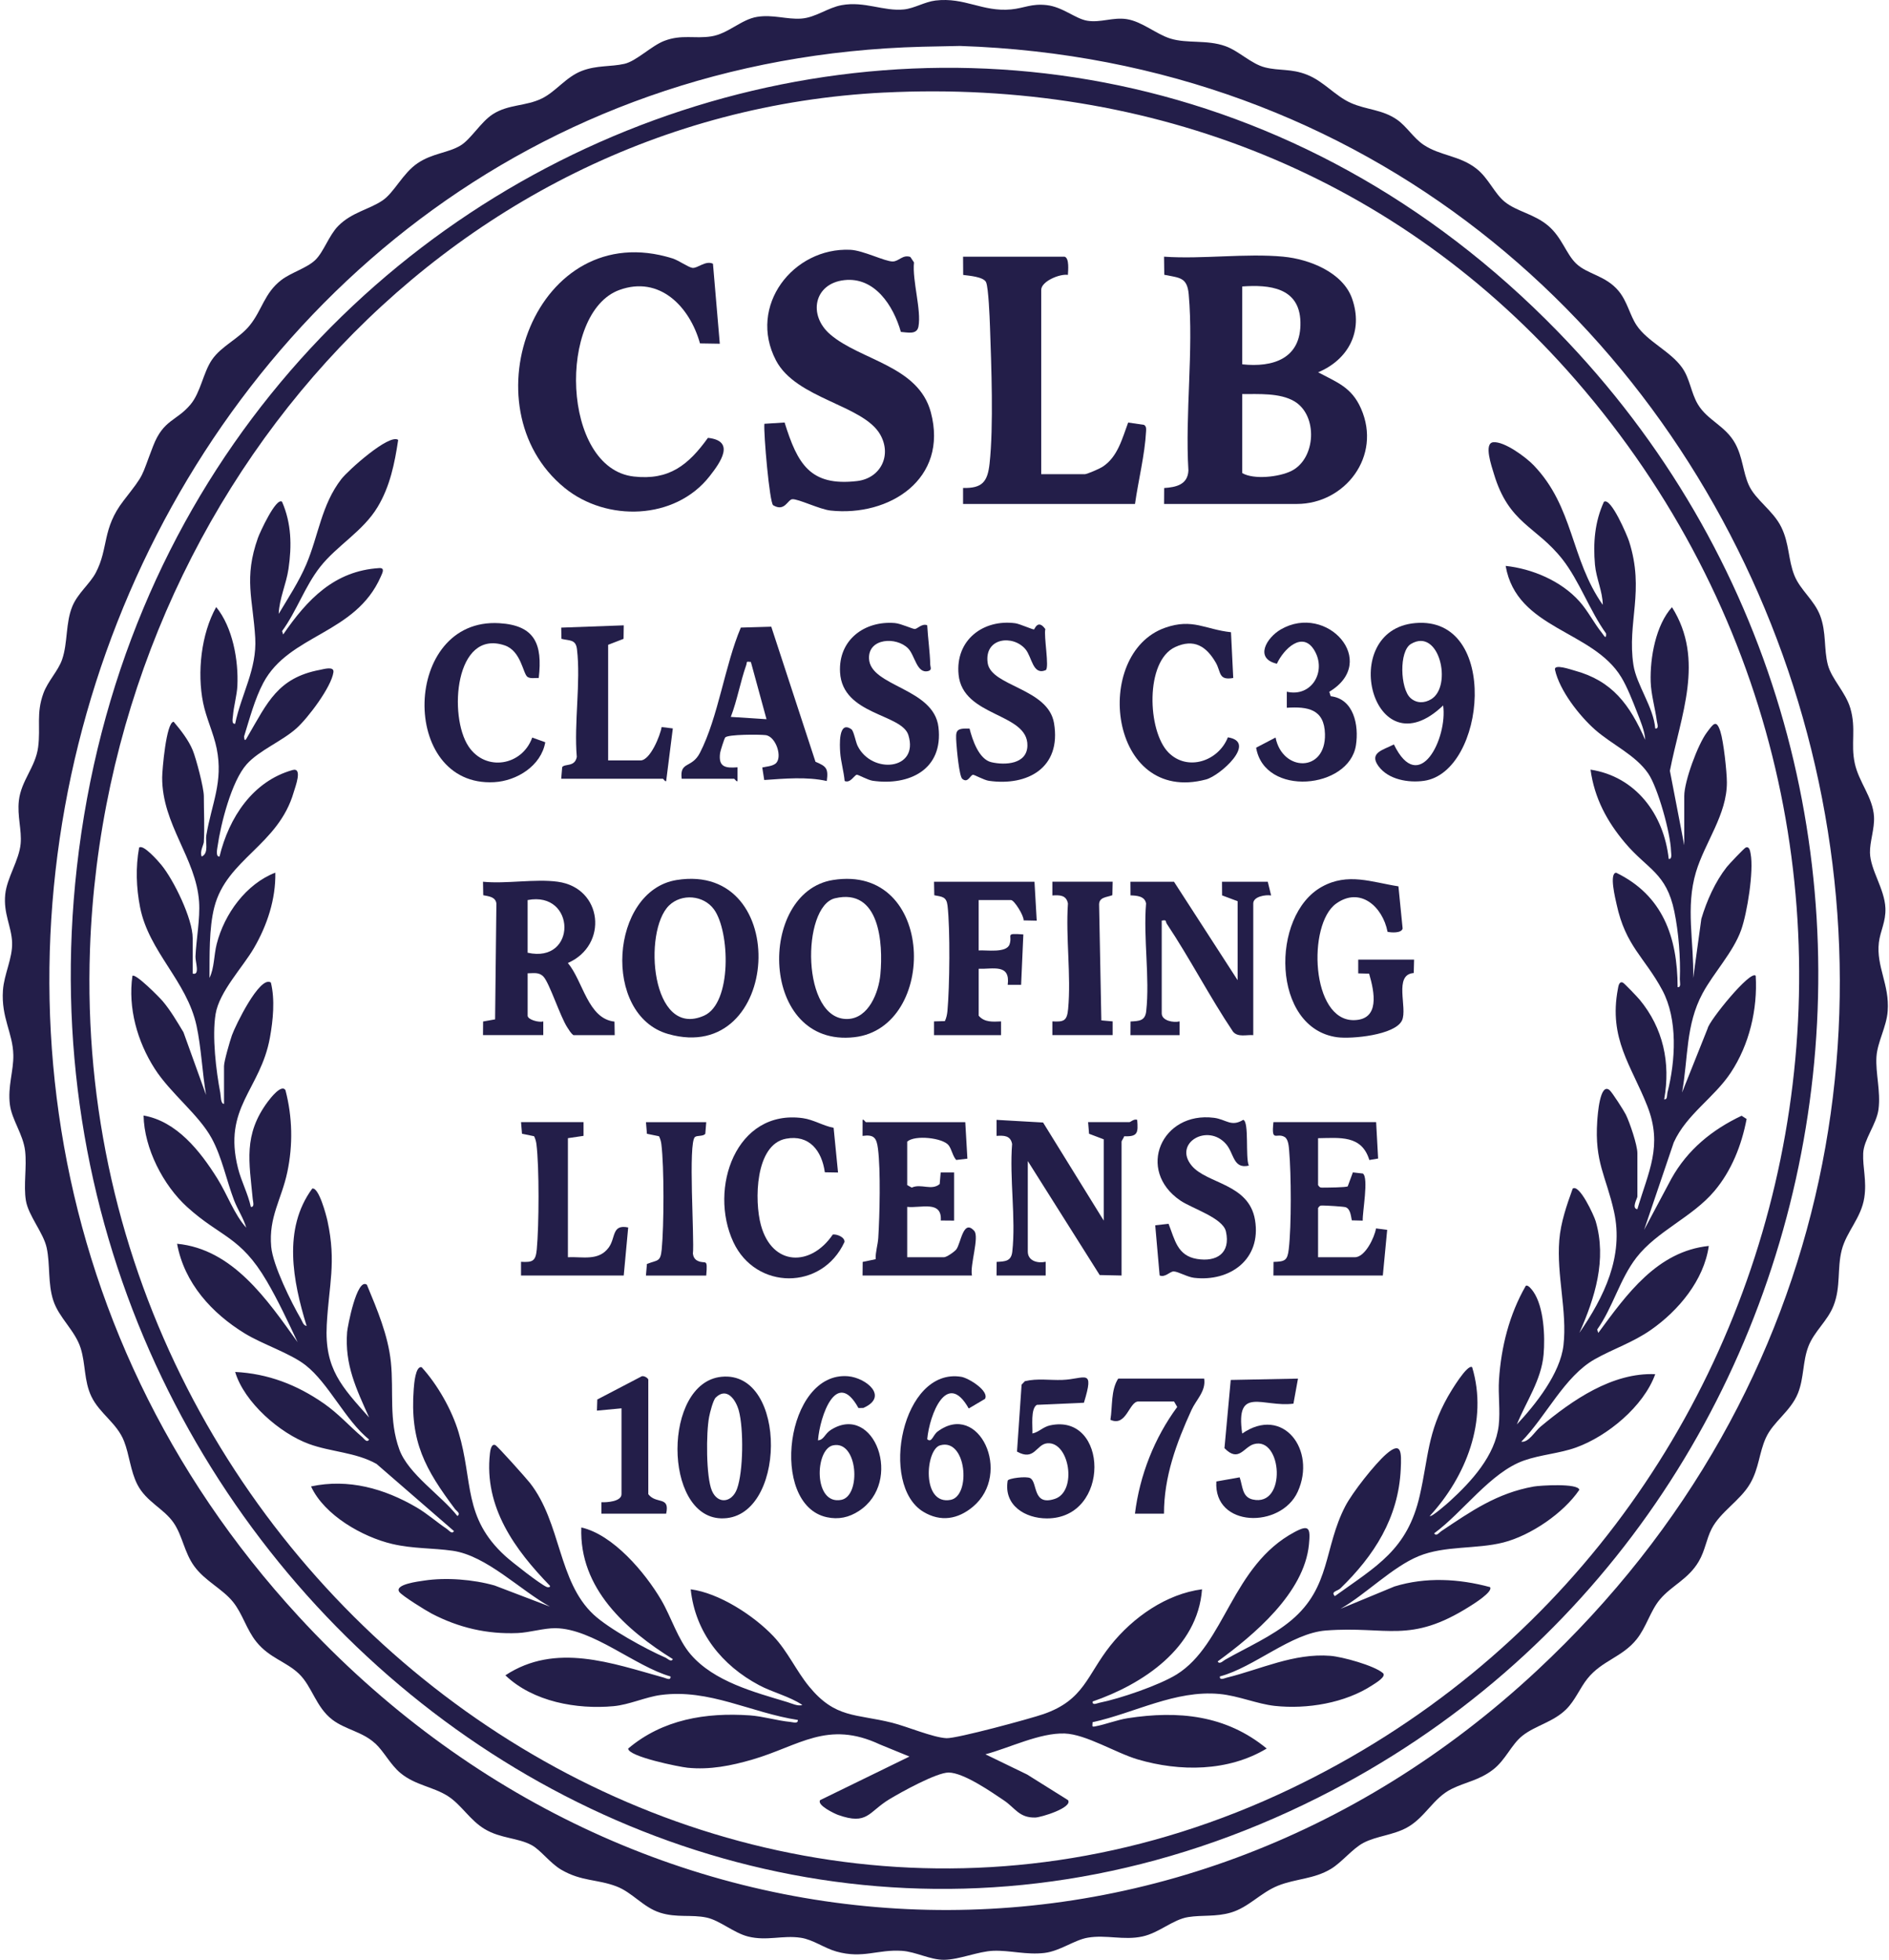 <?xml version="1.0" encoding="UTF-8"?>
<svg xmlns="http://www.w3.org/2000/svg" width="215" height="223" viewBox="0 0 215 223" fill="none">
  <path d="M42.694 198.355C41.246 197.016 39.322 196.794 37.828 195.659C35.95 194.229 35.523 191.871 34.028 190.436C32.575 189.042 30.681 188.654 29.184 186.805C28.046 185.398 27.614 183.606 26.513 182.249C25.283 180.735 23.329 179.883 22.097 178.18C20.978 176.635 20.773 174.739 19.771 173.27C18.648 171.626 16.651 170.878 15.639 168.909C14.844 167.362 14.734 165.541 14.114 163.96C13.309 161.91 11.339 160.829 10.409 158.901C9.547 157.114 9.756 155.205 9.181 153.387C8.549 151.381 6.716 149.943 6.071 147.979C5.425 146.015 5.728 143.905 5.316 141.98C4.95 140.258 3.232 138.322 2.947 136.593C2.663 134.863 3.064 132.753 2.859 130.953C2.643 129.065 1.352 127.421 1.128 125.694C0.858 123.615 1.555 121.852 1.517 120.028C1.466 117.522 0.124 115.793 0.335 112.683C0.462 110.82 1.443 109.033 1.377 107.22C1.311 105.407 0.371 103.951 0.597 101.75C0.792 99.853 2.18 97.879 2.35 95.99C2.49 94.441 1.951 92.844 2.147 91.099C2.409 88.791 4.04 87.293 4.34 85.011C4.64 82.729 4.094 81.177 4.948 78.861C5.453 77.488 6.625 76.324 7.067 75.042C7.733 73.12 7.446 70.866 8.246 68.957C8.864 67.485 10.236 66.42 10.899 65.164C12.381 62.359 11.583 60.16 14.071 56.954C16.559 53.747 15.982 54.484 17.426 50.754C18.602 47.709 20.094 47.928 21.692 46.011C22.834 44.645 23.126 42.398 24.117 40.941C25.205 39.35 27.189 38.547 28.424 37.021C29.843 35.268 30.079 33.348 32.026 31.855C33.129 31.009 34.946 30.496 35.896 29.571C36.847 28.646 37.436 26.786 38.488 25.716C40.028 24.153 41.98 23.856 43.533 22.811C44.875 21.907 45.83 19.719 47.528 18.571C49.225 17.422 51.005 17.409 52.42 16.552C53.594 15.841 54.733 13.871 56.075 13.004C57.874 11.842 59.841 12.108 61.683 11.199C63.294 10.404 64.423 8.748 66.242 8.057C67.948 7.409 69.493 7.617 71.061 7.265C72.428 6.961 74.136 5.208 75.62 4.645C77.607 3.889 79.061 4.439 80.97 4.137C82.878 3.835 84.365 2.207 86.174 1.918C87.984 1.628 89.549 2.23 91.191 2.116C92.833 2.001 94.202 0.873 95.803 0.584C98.421 0.112 100.576 1.313 102.891 1.074C104.063 0.951 105.257 0.206 106.475 0.06C109.796 -0.338 111.832 1.381 115.085 1.071C116.566 0.93 117.387 0.386 119.128 0.581C120.96 0.787 122.396 2.136 123.743 2.358C125.278 2.61 126.668 1.933 128.244 2.178C129.982 2.449 131.606 3.892 133.207 4.387C135.133 4.986 137.344 4.489 139.474 5.252C141.014 5.801 142.414 7.273 143.98 7.667C145.644 8.086 146.933 7.779 148.758 8.5C150.686 9.263 151.955 10.918 153.754 11.715C155.553 12.512 157.317 12.441 159.012 13.619C160.117 14.387 160.887 15.723 162.054 16.492C163.94 17.737 166.14 17.688 168.054 19.198C169.421 20.277 170.08 21.996 171.254 22.952C172.623 24.07 174.626 24.335 176.212 25.685C177.787 27.026 178.235 28.87 179.389 29.983C180.669 31.217 182.751 31.332 184.222 33.103C185.221 34.304 185.49 35.833 186.265 37C187.506 38.87 190.116 39.946 191.457 41.837C192.347 43.09 192.466 44.695 193.244 45.998C194.344 47.844 196.4 48.436 197.508 50.483C198.357 52.051 198.38 53.711 199.033 55.172C199.801 56.886 201.803 58.066 202.738 59.97C203.674 61.874 203.511 63.677 204.233 65.472C204.901 67.136 206.484 68.264 207.158 70.028C207.89 71.945 207.567 73.838 208.04 75.636C208.467 77.264 210.06 78.749 210.596 80.57C211.288 82.906 210.624 84.615 211.1 86.826C211.575 89.038 213.168 90.689 213.293 92.927C213.369 94.282 212.802 95.795 212.835 97.027C212.886 99.002 214.497 101.114 214.591 103.318C214.657 104.865 214.002 105.933 213.847 107.233C213.527 109.942 215.074 112.031 214.851 115.037C214.716 116.853 213.676 118.557 213.572 120.242C213.455 122.099 214.068 124.157 213.806 126.205C213.59 127.893 212.131 129.638 212.063 131.214C211.992 132.834 212.485 134.334 212.187 136.27C211.831 138.591 210.157 140.117 209.618 142.232C209.079 144.348 209.537 146.408 208.683 148.567C207.991 150.318 206.482 151.477 205.824 153.191C205.165 154.905 205.333 156.76 204.645 158.495C203.816 160.579 201.829 161.73 200.982 163.598C200.215 165.288 200.207 167.054 199.193 168.797C198.062 170.74 195.806 172.004 194.812 173.944C194.202 175.135 194.078 176.406 193.346 177.651C192.149 179.693 190.273 180.376 188.926 181.978C187.826 183.288 187.391 185.13 186.255 186.534C184.611 188.563 182.326 188.93 180.682 190.98C179.808 192.069 179.289 193.458 178.253 194.481C176.773 195.937 174.758 196.318 173.292 197.472C172.003 198.488 171.383 200.22 169.942 201.332C168.357 202.556 166.837 202.739 165.226 203.531C163.119 204.567 162.222 206.787 160.123 207.938C158.547 208.8 156.674 208.891 155.197 209.663C153.945 210.314 152.722 211.89 151.487 212.632C149.53 213.809 147.482 213.734 145.469 214.539C143.456 215.344 142.122 217.014 140.076 217.607C138.366 218.105 136.846 217.86 135.235 218.115C133.482 218.394 131.941 219.908 130.02 220.324C127.901 220.785 125.891 220.098 123.796 220.46C122.269 220.723 120.66 221.978 118.881 222.195C116.841 222.442 114.94 221.879 113.057 221.95C111.318 222.015 109.181 222.963 107.445 222.976C105.867 222.987 104.228 222.057 102.655 221.955C99.872 221.773 98.215 222.88 95.204 222.036C93.793 221.64 92.548 220.679 91.143 220.468C89.082 220.158 87.297 220.856 85.173 220.335C83.526 219.931 81.935 218.493 80.423 218.17C78.677 217.798 77.031 218.22 75.122 217.613C73.203 217.003 71.981 215.313 70.161 214.622C67.958 213.786 66.174 214.067 63.879 212.726C62.593 211.973 61.536 210.48 60.509 209.928C58.926 209.079 56.989 209.188 55.172 208.105C53.47 207.089 52.511 205.325 50.964 204.343C49.286 203.278 47.304 203.129 45.612 201.754C44.448 200.806 43.716 199.29 42.704 198.352L42.694 198.355ZM104.993 5.317C15.977 7.601 -26.7 118.064 34.013 183.939C72.433 225.628 133.238 228.928 174.939 190.061C244.404 125.316 201.938 8.302 109.252 5.228L104.996 5.317H104.993Z" fill="#231E49"></path>
  <path d="M177.294 37.712C226.551 88.286 212.393 173.111 150.104 204.479C78.585 240.495 -0.176 177.881 8.749 98.664C18.292 13.994 118.185 -22.979 177.294 37.712ZM100.657 10.527C50.099 13.036 12.033 57.165 10.241 108.007C7.687 180.441 81.277 234.873 146.882 203.521C207.493 174.552 224.164 94.845 179.37 43.271C159.149 19.988 130.981 9.024 100.66 10.53L100.657 10.527Z" fill="#231E49"></path>
  <path d="M23.207 95.761C23.184 96.126 22.712 96.855 22.956 97.454C23.81 97.069 23.347 95.826 23.487 95.006C24.097 91.419 25.428 88.95 24.661 85.154C24.315 83.44 23.469 81.705 23.118 79.963C22.422 76.506 22.892 72.14 24.605 69.066C26.481 71.361 27.157 75.107 27.017 78.045C26.966 79.085 26.595 80.385 26.514 81.44C26.491 81.726 26.326 82.411 26.763 82.346C27.464 78.965 29.256 76.133 29.05 72.583C28.791 68.147 27.723 65.789 29.365 61.176C29.566 60.614 31.411 56.566 32.099 57.081C33.175 59.548 33.225 62.088 32.834 64.732C32.575 66.48 31.787 68.1 31.721 69.843C32.806 68.022 34.031 66.167 34.862 64.206C36.262 60.905 36.583 57.43 38.859 54.497C39.609 53.531 44.308 49.3 45.32 50.051C44.918 52.734 44.389 55.336 42.982 57.68C41.315 60.457 38.356 62.057 36.43 64.51C34.687 66.732 33.769 69.525 32.107 71.804L32.229 72.19C34.976 68.191 38.062 64.951 43.16 64.633C43.856 64.589 43.518 65.193 43.34 65.605C40.453 72.187 32.928 72.135 29.97 77.689C29.007 79.496 28.392 81.815 27.782 83.784C27.815 84.581 28.051 84.024 28.229 83.719C30.432 79.96 31.612 77.113 36.41 76.214C36.834 76.136 38.054 75.756 37.95 76.485C37.711 78.178 35.042 81.703 33.746 82.862C32.079 84.352 29.495 85.368 28.079 86.951C26.351 88.884 25.131 93.719 24.76 96.314C24.722 96.582 24.524 97.504 24.984 97.457C26.061 92.998 28.78 88.879 33.297 87.611C34.483 87.277 33.599 89.546 33.439 90.103C31.688 96.188 25.794 97.71 24.389 103.229C23.774 105.642 23.863 108.778 23.843 111.266C24.402 110.117 24.336 108.713 24.661 107.416C25.533 103.974 28.021 100.562 31.337 99.286C31.39 102.328 30.402 105.282 28.905 107.861C27.632 110.054 24.958 112.818 24.539 115.368C24.12 117.918 24.598 121.865 25.073 124.337C25.139 124.681 25.101 125.598 25.497 125.595V121.297C25.497 120.747 26.166 118.455 26.397 117.791C26.758 116.757 29.576 110.927 30.831 111.789C31.314 113.745 31.078 116.087 30.722 118.054C29.64 124.029 25.329 125.978 27.096 132.941C27.474 134.436 28.221 135.801 28.549 137.312C29.004 137.372 28.796 136.726 28.768 136.437C28.366 132.185 27.672 129.13 30.473 125.353C30.786 124.931 32.041 123.316 32.488 124.024C33.289 127.085 33.355 130.268 32.699 133.365C32.044 136.463 30.565 138.455 30.867 141.842C31.055 143.954 33.149 148.174 34.26 150.084C34.425 150.367 34.516 150.8 34.898 150.86C33.337 145.772 32.158 139.823 35.538 135.23C36.288 135.038 37.134 138.268 37.274 138.919C38.3 143.647 37.429 146.207 37.19 150.732C36.923 155.762 38.913 157.789 42.013 161.279C40.557 158.023 39.215 155.275 39.508 151.545C39.551 150.985 40.616 145.306 41.759 146.174C42.916 148.966 44.173 151.91 44.489 154.97C44.834 158.338 44.232 161.568 45.454 164.921C46.476 167.724 50.214 170.128 52.057 172.48C52.484 172.202 51.953 171.91 51.798 171.704C48.415 167.185 46.629 164.035 47.091 158.015C47.134 157.466 47.284 155.398 47.986 155.551C49.782 157.515 51.419 160.383 52.194 162.962C53.874 168.544 52.674 172.634 57.516 177.044C58.265 177.727 61.467 180.235 62.225 180.556C62.342 180.605 62.642 180.623 62.601 180.43C58.644 176.359 55.058 171.496 55.765 165.346C55.793 165.093 55.907 164.207 56.372 164.413C56.636 164.53 59.902 168.193 60.311 168.714C63.887 173.283 63.49 179.896 67.554 183.692C69.287 185.309 73.524 187.633 75.735 188.592C75.968 188.693 76.383 189.159 76.581 188.766C71.292 185.468 65.905 180.746 66.164 173.788C69.765 174.593 73.409 178.888 75.262 182.043C76.398 183.978 77.15 186.536 78.619 188.24C81.293 191.335 85.859 192.522 89.603 193.653C90.088 193.799 90.856 194.174 91.318 193.978C89.847 192.994 87.946 192.559 86.395 191.73C82.197 189.495 79.137 185.765 78.614 180.824C81.829 181.241 85.765 183.78 88.022 186.156C89.653 187.875 90.622 190.097 92.091 191.884C95.09 195.539 97.397 194.968 101.539 196.005C103.24 196.43 106.195 197.69 107.725 197.761C108.884 197.815 117.253 195.547 118.77 195.02C123.413 193.411 123.705 190.587 126.396 187.208C128.956 183.999 132.757 181.345 136.811 180.821C136.32 187.529 130.033 191.629 124.361 193.588C124.3 194.072 124.872 193.781 125.133 193.731C127.436 193.275 131.942 191.741 133.932 190.504C139.446 187.07 140.178 178.128 147.352 174.304C149.017 173.416 149.159 173.861 148.981 175.713C148.448 181.243 142.692 186.039 138.592 189.027C138.791 189.415 139.205 188.969 139.428 188.842C141.911 187.425 144.786 186.185 146.981 184.34C151.495 180.548 150.654 176.106 153.121 171.358C153.929 169.803 156.466 166.586 157.772 165.445C159.538 163.905 159.515 165.252 159.429 167.138C159.175 172.712 156.379 177.01 152.572 180.707C152.219 181.05 151.426 181.063 151.929 181.6C156.682 178.177 160.189 176.333 161.594 170.146C162.593 165.752 162.456 163.019 164.814 158.859C165.106 158.344 167.012 155.145 167.556 155.554C169.396 161.647 166.829 168.026 162.73 172.483C162.913 172.658 164.761 171.035 165.02 170.795C167.442 168.581 170.186 165.622 170.58 162.168C170.768 160.514 170.502 158.672 170.611 156.989C170.855 153.235 171.788 149.547 173.655 146.301C173.915 146.111 174.397 146.783 174.53 146.973C175.719 148.703 175.869 152.055 175.686 154.116C175.427 157.033 173.704 159.443 172.644 162.066C174.771 159.8 177.584 156.265 177.95 153.051C178.39 149.198 177.152 145.108 177.473 141.099C177.635 139.073 178.321 137.119 178.997 135.236C179.765 134.668 181.422 138.294 181.612 138.935C182.901 143.311 181.526 147.669 179.76 151.646C182.558 147.572 184.84 142.959 183.699 137.838C182.799 133.8 181.475 132.245 181.793 127.554C181.839 126.89 182.093 123.118 183.193 124.027C183.48 124.264 184.83 126.369 185.048 126.814C185.493 127.713 186.362 130.284 186.362 131.198V136.147C186.362 136.314 185.658 137.497 186.36 137.577C187.63 133.259 189.267 130.372 187.501 125.863C185.701 121.266 183.064 118.189 184.144 112.508C184.197 112.222 184.276 111.609 184.705 111.794C184.873 111.865 186.38 113.448 186.621 113.74C189.3 116.978 190.154 120.909 189.414 125.077C189.806 125.139 189.712 124.59 189.788 124.293C190.703 120.687 190.982 115.991 189.201 112.659C187.198 108.916 185.023 107.658 183.996 102.886C183.872 102.305 183.119 99.34 183.948 99.293C189.229 101.857 190.926 106.579 190.942 112.31C191.384 112.37 191.181 111.719 191.193 111.404C191.287 108.984 191.056 106.079 190.568 103.706C189.658 99.291 187.521 98.929 184.964 95.904C182.911 93.477 181.468 90.802 181.03 87.566C186.146 88.348 189.371 92.609 189.928 97.723C190.352 97.79 190.197 97.097 190.189 96.803C190.136 94.823 188.7 89.611 187.592 88.001C186.136 85.881 183.435 84.696 181.534 83.01C179.762 81.44 177.513 78.582 176.985 76.206C176.824 75.49 178.794 76.183 179.193 76.29C183.511 77.457 185.483 80.166 187.254 84.177C187.208 83.177 186.672 81.927 186.304 80.984C185.834 79.775 185.196 78.147 184.537 77.063C181.277 71.669 172.621 71.619 171.368 64.385C174.377 64.706 177.673 66.084 179.76 68.415C180.743 69.512 181.412 70.885 182.337 72.025C182.525 72.257 182.837 72.867 182.799 72.075C180.947 69.514 179.757 66.081 177.826 63.627C174.832 59.824 171.737 59.616 170.029 53.906C169.78 53.072 168.84 50.408 169.968 50.314C171.226 50.207 173.658 52.002 174.545 52.924C179.145 57.701 178.736 63.57 182.421 68.816C182.41 67.29 181.671 65.802 181.534 64.255C181.315 61.749 181.511 59.374 182.55 57.097C183.335 56.516 185.208 60.942 185.414 61.583C187.224 67.24 185.168 70.783 185.912 75.659C186.258 77.923 188.2 80.447 188.395 82.883C188.86 82.943 188.616 82.328 188.578 82.044C188.393 80.627 187.917 78.996 187.874 77.556C187.793 74.823 188.456 71.122 190.299 69.082C194.085 75.094 191.272 81.429 190.062 87.702L191.696 96.168V90.567C191.696 88.892 193.242 84.688 194.281 83.318C194.985 82.388 195.343 81.776 195.808 83.227C196.172 84.368 196.543 87.769 196.548 89.004C196.563 92.68 194.04 95.839 193.028 99.226C191.831 103.24 192.812 107.168 192.716 111.273L193.641 104.54C194.256 102.479 195.214 100.328 196.533 98.647C196.782 98.33 198.505 96.511 198.69 96.431C199.12 96.246 199.199 96.861 199.252 97.144C199.623 99.103 198.863 103.862 198.174 105.803C197.277 108.332 195.049 110.664 193.78 113.021C191.844 116.619 192.156 120.344 191.447 124.3L194.362 117.004C194.505 116.165 199.229 110.317 199.829 111.018C200.055 114.847 199.099 118.856 196.99 122.042C195.092 124.91 191.966 126.765 190.502 129.979L187.127 139.93L190.222 134.121C192.07 130.8 194.868 128.533 198.223 126.944L198.794 127.312C198.225 130.294 197.082 133.191 195.13 135.507C192.619 138.487 188.599 140.052 186.253 143.079C184.347 145.541 183.582 148.737 181.788 151.266L181.91 151.652C185.158 147.229 188.632 142.368 194.489 141.756C193.94 145.66 191.031 149.122 187.917 151.297C185.823 152.759 183.625 153.454 181.521 154.64C178.042 156.598 175.968 161.175 173.147 164.03C173.971 164.155 174.685 162.868 175.312 162.342C178.949 159.302 183.501 156.143 188.393 156.346C187.074 160.021 182.931 163.413 179.381 164.689C177.493 165.369 175.335 165.504 173.455 166.169C169.645 167.513 166.502 172.064 163.236 174.45C163.462 174.859 163.81 174.361 164.026 174.218C167.444 171.933 170.372 169.881 174.565 169.13C175.267 169.005 179.605 168.729 179.755 169.503C177.933 172.186 174.199 174.702 171.117 175.492C168.034 176.281 164.451 175.822 161.459 177.055C158.466 178.289 155.436 181.405 152.565 183.046L158.72 180.498C162.265 179.407 166.047 179.613 169.592 180.574C169.968 181.1 167.683 182.514 167.284 182.764C160.43 187.089 157.904 184.971 150.903 185.51C146.948 185.815 142.758 189.691 138.844 190.735C138.786 191.22 139.36 190.941 139.617 190.876C143.482 189.928 147.258 188.063 151.419 188.391C152.771 188.498 156.367 189.482 157.391 190.345C157.858 190.738 156.55 191.501 156.204 191.728C153.081 193.775 148.75 194.481 145.098 194.088C143.08 193.869 140.951 192.931 138.801 192.731C133.764 192.264 129.146 194.893 124.353 195.945C124.361 196.378 124.191 196.51 124.681 196.414C125.855 196.187 127.182 195.669 128.356 195.487C134.094 194.604 139.528 195.114 144.171 198.938C139.784 201.577 134.292 201.587 129.497 200.178C127.006 199.446 123.611 197.313 121.179 197.229C118.351 197.13 114.871 198.876 112.157 199.595L116.899 201.892L121.555 204.807C122.132 205.661 118.495 206.774 117.832 206.789C115.997 206.834 115.55 205.708 114.272 204.846C112.815 203.864 109.657 201.671 107.961 201.671C106.597 201.671 102.571 203.895 101.247 204.695C98.823 206.156 98.767 207.693 95.387 206.492C95.013 206.36 92.932 205.38 93.349 204.807L103.512 199.85L100.154 198.477C94.187 195.679 90.965 198.633 85.664 200.183C83.227 200.894 80.812 201.379 78.258 201.124C77.315 201.03 71.493 199.855 71.498 198.941C75.424 195.62 80.34 194.822 85.341 195.166C86.835 195.268 88.484 195.773 89.951 195.911C90.236 195.937 90.863 196.154 90.805 195.687C85.486 194.875 80.716 192.113 75.203 192.848C73.475 193.077 71.63 193.952 69.836 194.119C65.653 194.505 60.672 193.624 57.521 190.608C63.239 186.846 69.653 189.232 75.557 190.871C75.813 190.941 76.365 191.243 76.319 190.741C72.243 189.566 67.488 185.304 63.231 185.247C61.93 185.229 60.253 185.744 58.923 185.799C55.444 185.948 52.212 185.195 49.121 183.582C48.486 183.249 45.716 181.538 45.437 181.108C44.885 180.253 47.668 179.923 48.268 179.831C50.766 179.451 53.874 179.699 56.298 180.391L62.596 182.793C59.208 180.928 55.373 176.987 51.516 176.437C49.228 176.112 47.02 176.218 44.646 175.664C41.276 174.874 36.915 172.405 35.403 169.117C39.647 168.208 43.742 169.352 47.426 171.511C48.639 172.222 49.714 173.186 50.878 173.965C51.094 174.111 51.442 174.606 51.668 174.197L42.857 166.557C40.478 165.221 37.668 165.205 35.162 164.285C31.848 163.072 27.794 159.547 26.765 156.093C30.483 156.275 33.805 157.552 36.859 159.68C38.504 160.823 39.767 162.248 41.246 163.52C41.447 163.691 41.754 164.202 42.008 163.78C39.307 161.602 37.403 157.362 34.765 155.314C33.007 153.949 29.909 152.965 27.861 151.712C24.132 149.432 20.974 145.994 20.155 141.508C26.503 142.118 30.42 147.88 33.873 152.707C32.793 150.407 31.642 147.942 30.361 145.759C27.352 140.628 25.108 140.779 21.304 137.33C18.58 134.863 16.414 130.662 16.341 126.918C20.102 127.577 22.76 130.927 24.732 134.077C25.901 135.947 26.631 138.13 28.028 139.682C27.713 138.591 27.04 137.604 26.638 136.551C25.767 134.269 25.268 131.672 24.097 129.518C22.618 126.798 19.423 124.423 17.604 121.586C15.634 118.51 14.549 114.683 15.072 111.028C15.418 110.703 18.155 113.48 18.503 113.891C19.398 114.941 20.165 116.256 20.882 117.444L23.451 124.574C23.024 122.047 22.905 119.177 22.369 116.702C21.258 111.594 16.951 108.312 15.944 103.229C15.505 101 15.426 98.689 15.832 96.441C16.285 95.993 18.041 98.007 18.363 98.403C19.779 100.127 21.929 104.534 21.929 106.73V110.768C22.791 111.021 22.224 109.426 22.249 108.827C22.336 106.85 22.791 104.537 22.658 102.596C22.318 97.629 18.445 93.821 18.458 88.462C18.458 87.644 18.92 82.122 19.769 82.119C20.572 83.068 21.461 84.203 21.937 85.362C22.331 86.326 23.2 89.642 23.2 90.58C23.2 92.278 23.299 94.118 23.2 95.79L23.207 95.761Z" fill="#231E49"></path>
  <path d="M146.085 29.207C148.971 29.478 152.829 30.96 153.889 33.971C155.205 37.712 153.442 40.926 150.026 42.359C152.174 43.505 153.828 44.044 154.903 46.477C157.307 51.927 153.055 57.337 147.612 57.337H132.491L132.501 55.524C133.833 55.435 135.185 55.159 135.261 53.534C134.872 47.087 135.861 39.84 135.296 33.489C135.119 31.489 134.214 31.627 132.514 31.262L132.488 29.204C136.872 29.506 141.759 28.798 146.085 29.204V29.207ZM141.383 41.45C144.867 41.828 148.113 40.827 148.011 36.631C147.914 32.682 144.44 32.374 141.383 32.593V41.45ZM141.383 44.836V53.823C142.699 54.597 145.597 54.276 146.989 53.578C149.79 52.174 150.019 47.256 147.317 45.657C145.67 44.682 143.215 44.846 141.383 44.836Z" fill="#231E49"></path>
  <path d="M102.536 37.766C101.684 34.771 99.552 31.483 96.094 31.872C92.635 32.26 91.941 35.862 94.503 38.056C97.954 41.012 104.526 41.601 105.944 46.907C107.974 54.511 101.212 58.811 94.528 58.087C93.288 57.952 90.828 56.735 90.17 56.8C89.644 56.852 89.311 58.27 87.997 57.483C87.585 57.186 86.899 49.332 86.998 48.217L89.3 48.069C90.769 52.781 92.203 55.355 97.547 54.732C100.228 54.419 101.537 51.802 100.177 49.431C98.238 46.053 90.614 45.394 88.32 41.007C85.074 34.802 90.289 28.131 96.772 28.42C98.256 28.485 100.731 29.767 101.618 29.749C102.312 29.736 102.747 28.936 103.611 29.233L104.028 29.855C103.814 31.916 104.884 35.261 104.536 37.152C104.358 38.113 103.298 37.816 102.538 37.764L102.536 37.766Z" fill="#231E49"></path>
  <path d="M81.147 30.004L81.925 39.108L79.671 39.072C78.502 34.88 75.073 31.327 70.494 32.992C63.469 35.547 63.886 53.289 72.138 54.217C76.143 54.667 78.339 52.927 80.575 49.817C83.737 50.15 82.009 52.604 80.758 54.193C76.822 59.202 69.022 59.385 64.267 55.511C52.971 46.311 61.025 24.555 76.529 29.397C77.239 29.619 78.347 30.416 78.809 30.478C79.383 30.556 80.306 29.598 81.147 30.007V30.004Z" fill="#231E49"></path>
  <path d="M121.176 29.206C121.718 29.378 121.573 30.767 121.545 31.277C120.661 31.124 118.508 31.994 118.508 32.983V53.953H123.464C123.72 53.953 125.136 53.333 125.456 53.13C127.207 52.02 127.72 49.905 128.404 48.074L130.211 48.339C130.496 48.527 130.455 48.803 130.44 49.097C130.305 51.721 129.55 54.716 129.182 57.339H109.613V55.518C111.776 55.563 112.399 54.849 112.63 52.749C113.097 48.493 112.831 41.572 112.676 37.141C112.64 36.12 112.51 32.814 112.241 32.132C111.984 31.486 110.287 31.374 109.626 31.28L109.613 29.206H121.176Z" fill="#231E49"></path>
  <path d="M63.484 100.32C68.61 101.023 69.26 107.546 64.632 109.564C66.378 111.648 66.899 115.902 69.939 116.233L69.964 117.772H65.263C64.958 117.543 64.785 117.225 64.579 116.91C63.756 115.657 62.538 111.833 61.85 111.112C61.339 110.575 60.724 110.737 60.055 110.737V115.556C60.055 116.024 61.385 116.368 61.834 116.207V117.77H54.973L54.985 116.22L56.35 115.978L56.498 102.794C56.398 102.021 55.588 101.974 55.001 101.854L54.973 100.32C57.633 100.583 60.904 99.965 63.486 100.32H63.484ZM60.053 108.395C65.7 109.661 65.57 101.338 60.053 102.404V108.395Z" fill="#231E49"></path>
  <path d="M113.424 145.125L113.435 143.572C114.375 143.515 115.092 143.528 115.216 142.405C115.638 138.628 114.881 134.025 115.196 130.155C115.015 129.175 114.243 129.183 113.424 129.235V127.412L118.721 127.714L125.623 138.873V129.626L123.953 128.993L123.844 127.672H128.545C128.675 127.672 129.079 127.258 129.432 127.412C129.552 128.886 129.501 129.342 127.953 129.277C127.908 129.459 127.653 129.79 127.653 129.884V145.122L125.163 145.068L116.98 132.098V142.387C116.98 143.479 118.118 143.757 119.015 143.557V145.122H113.422L113.424 145.125Z" fill="#231E49"></path>
  <path d="M77.017 100.122C90.196 98.02 88.946 121.3 76.061 117.648C68.468 115.496 69.431 101.333 77.017 100.122ZM76.156 103.016C73.147 105.934 74.1 118.234 80.133 115.556C83.335 114.136 83.078 105.952 81.261 103.462C80.074 101.836 77.581 101.636 76.156 103.016Z" fill="#231E49"></path>
  <path d="M94.802 100.122C106.505 98.254 106.779 116.911 97.254 118.005C86.418 119.25 86.138 101.503 94.802 100.122ZM95.048 102.198C91.206 103.099 91.18 116.137 96.499 115.934C98.871 115.843 100.012 112.909 100.202 110.865C100.535 107.272 100.106 101.01 95.051 102.198H95.048Z" fill="#231E49"></path>
  <path d="M140.863 111.521V102.534L139.094 101.872L139.084 100.32H144.293L144.675 101.88C144.06 101.776 142.642 101.992 142.642 102.795V117.773C141.871 117.71 140.916 118.044 140.347 117.39C137.678 113.417 135.442 109.059 132.791 105.087C132.634 104.852 132.834 104.61 132.224 104.748V115.298C132.224 116.145 133.589 116.382 134.26 116.207V117.773H128.667L128.677 116.22C129.617 116.163 130.334 116.176 130.458 115.053C130.88 111.271 130.115 106.671 130.443 102.795C130.301 101.94 129.353 101.896 128.674 101.872L128.664 100.32H133.62L140.863 111.521Z" fill="#231E49"></path>
  <path d="M160.947 109.176L160.908 110.705C158.576 110.867 160.23 114.693 159.572 116.097C158.784 117.777 153.813 118.231 152.199 118.012C144.725 117.004 144.565 104.151 150.448 100.893C153.414 99.249 156.11 100.369 159.165 100.843L159.643 105.641C159.516 106.188 158.37 106.118 157.927 106.016C157.373 103.151 154.804 100.84 152.065 102.815C148.786 105.178 149.216 116.162 154.115 116.066C157.068 116.006 156.451 112.906 155.828 110.776L154.588 110.744V109.179H160.944L160.947 109.176Z" fill="#231E49"></path>
  <path d="M109.865 127.672L110.106 131.826L108.833 131.975C108.419 131.524 108.317 130.727 107.951 130.282C107.283 129.464 104.142 129.099 103.255 129.886V134.835L103.773 135.119C104.84 134.627 106.017 135.505 106.952 134.715L107.067 133.4H108.591V138.873L107.077 138.86C107.237 136.526 104.782 137.484 103.255 137.31V143.041H107.448C107.727 143.041 108.632 142.431 108.853 142.137C109.364 141.452 109.633 138.636 110.884 140.045C111.491 140.73 110.365 143.991 110.627 145.124H98.174L98.187 143.574L99.664 143.265C99.631 142.436 99.913 141.647 99.963 140.837C100.124 138.232 100.243 133.178 99.928 130.693C99.77 129.438 99.463 129.06 98.172 129.237L98.177 127.414C98.269 127.284 98.502 127.674 98.556 127.674H109.865V127.672Z" fill="#231E49"></path>
  <path d="M156.627 127.672L156.853 131.811L155.852 131.98C154.983 129.112 152.492 129.464 150.019 129.498V134.838C150.21 135.098 150.238 135.124 150.538 135.121C151.01 135.119 153.191 135.108 153.394 134.976L153.979 133.389L155.117 133.519C155.803 133.999 155.056 137.919 155.102 138.875L153.859 138.844C153.753 138.336 153.699 137.541 153.155 137.351C152.927 137.271 150.952 137.156 150.538 137.156C150.24 137.156 150.21 137.174 150.019 137.44V143.04H154.213C155.371 143.04 156.441 140.795 156.614 139.763L157.885 139.927L157.389 145.124H144.937L144.949 143.572C146.256 143.535 146.533 143.421 146.685 142.103C146.993 139.459 146.965 133.605 146.728 130.915C146.688 130.448 146.639 129.612 146.212 129.359C145.285 128.815 144.68 130.065 144.939 127.672H156.629H156.627Z" fill="#231E49"></path>
  <path d="M77.587 88.598C77.341 86.584 78.734 87.462 79.666 85.649C81.758 81.575 82.492 75.706 84.319 71.403L87.783 71.302L92.815 86.668C94.037 87.191 94.297 87.4 94.104 88.861C91.865 88.353 89.285 88.585 86.983 88.746L86.759 87.322C87.232 87.21 87.844 87.189 88.248 86.894C89.115 86.261 88.347 83.781 87.13 83.638C86.421 83.555 82.835 83.542 82.538 83.909C82.439 84.032 81.989 85.436 81.959 85.675C81.745 87.275 82.561 87.41 83.941 87.298L83.936 88.864C83.847 88.994 83.61 88.603 83.557 88.603H77.585L77.587 88.598ZM85.463 75.313C84.843 75.232 85.059 75.313 84.932 75.678C84.274 77.527 83.897 79.705 83.178 81.565L87.242 81.828L85.463 75.316V75.313Z" fill="#231E49"></path>
  <path d="M158.648 84.696C161.527 90.63 164.777 83.967 164.254 80.263C156.236 87.942 152.106 71.682 161.082 70.89C170.742 70.038 169.133 87.835 162.076 88.838C160.31 89.088 158.015 88.708 156.892 87.166C155.768 85.624 157.463 85.321 158.65 84.696H158.648ZM160.521 79.4C161.217 80.046 162.134 80.023 162.915 79.539C165.331 78.035 163.817 71.351 160.597 73.261C159.204 74.087 159.377 78.343 160.521 79.4Z" fill="#231E49"></path>
  <path d="M142.14 132.617C140.351 133.031 140.463 131.239 139.561 130.184C137.472 127.741 133.482 130.054 135.645 132.636C137.378 134.704 142.153 134.654 142.842 138.801C143.589 143.292 139.98 145.855 135.914 145.384C135.116 145.29 134.092 144.665 133.581 144.657C133.159 144.652 132.615 145.381 131.985 145.113L131.484 139.406L133.002 139.236C133.721 141.07 134.005 142.862 136.229 143.235C138.453 143.607 140.092 142.594 139.53 140.106C139.182 138.562 135.675 137.501 134.333 136.585C129.286 133.136 132.211 126.42 138.173 127.178C139.561 127.355 140.12 128.257 141.497 127.41C142.201 127.595 141.721 131.713 142.14 132.62V132.617Z" fill="#231E49"></path>
  <path d="M105.533 71.143C105.615 72.641 105.841 74.13 105.879 75.636C105.887 75.902 106.103 76.23 105.653 76.347C104.336 76.694 104.143 74.563 103.355 73.768C102.016 72.416 98.829 72.591 98.908 74.912C99.017 78.134 106.28 78.241 106.812 82.727C107.386 87.569 103.475 89.421 99.332 88.832C98.773 88.752 97.683 88.132 97.525 88.145C97.241 88.171 96.793 89.15 96.135 88.856C96.046 87.809 95.696 86.626 95.627 85.597C95.581 84.897 95.386 81.901 96.905 82.974C97.177 83.167 97.381 84.396 97.612 84.865C99.216 88.114 104.631 87.639 103.388 83.633C102.631 81.192 95.884 81.367 95.612 76.493C95.406 72.794 98.412 70.603 101.848 70.887C102.557 70.947 103.886 71.58 104.133 71.565C104.402 71.549 104.974 70.89 105.533 71.143Z" fill="#231E49"></path>
  <path d="M117.692 71.609C117.766 71.577 118.137 70.403 118.975 71.575C118.78 72.393 119.456 75.941 119.026 76.243C117.537 76.868 117.473 74.779 116.726 73.88C115.313 72.179 112.004 72.536 112.413 75.425C112.792 78.108 119.298 78.282 119.966 82.281C120.815 87.35 116.96 89.465 112.553 88.837C112.004 88.759 110.889 88.134 110.749 88.15C110.421 88.183 110.167 89.155 109.524 88.613C109.173 88.319 108.899 85.282 108.853 84.558C108.759 83.101 108.764 82.849 110.35 82.893C110.678 84.182 111.412 86.394 112.84 86.722C114.419 87.084 116.901 86.949 116.937 84.828C116.998 81.062 109.572 81.609 109.102 76.748C108.721 72.815 111.92 70.421 115.562 70.91C116.037 70.973 117.58 71.658 117.692 71.611V71.609Z" fill="#231E49"></path>
  <path d="M117.742 100.32L117.996 104.748L116.505 104.717C116.545 104.175 115.432 102.406 115.074 102.406H111.389V108.137C112.248 108.069 114.555 108.468 114.906 107.439C115.277 106.35 114.294 106.157 116.474 106.314L116.22 112.047H114.695C115.008 109.622 113.038 110.276 111.391 110.221V115.561C112.057 116.345 113.008 116.244 113.935 116.21V117.775H106.309V116.21L107.544 116.176C107.711 115.822 107.795 115.436 107.833 115.043C108.088 112.292 108.156 105.728 107.846 103.042C107.727 102.011 107.226 102.029 106.337 101.857L106.309 100.323H117.745L117.742 100.32Z" fill="#231E49"></path>
  <path d="M95.382 133.402L93.88 133.376C93.535 130.904 92.099 129.067 89.466 129.555C85.931 130.211 85.85 136.635 86.607 139.398C87.898 144.095 92.292 144.134 94.785 140.459C95.225 140.391 96.165 140.745 96.117 141.305C93.568 146.843 86.022 146.794 83.468 141.316C80.622 135.212 83.773 126.163 91.377 127.218C92.592 127.387 93.68 128.088 94.879 128.317L95.382 133.405V133.402Z" fill="#231E49"></path>
  <path d="M61.319 77.136C60.923 77.116 60.374 77.243 60.038 77.014C59.522 76.665 59.322 74.06 57.438 73.427C51.779 71.525 51.024 81.489 53.332 84.93C55.273 87.832 59.426 87.129 60.577 83.917L62.061 84.448C61.591 87.142 58.811 88.851 56.244 88.991C45.408 89.588 45.753 70.231 56.834 70.903C60.869 71.148 61.769 73.26 61.319 77.131V77.136Z" fill="#231E49"></path>
  <path d="M140.107 71.93L140.363 77.137C138.656 77.444 138.991 76.457 138.379 75.394C137.293 73.514 135.886 72.636 133.756 73.618C130.305 75.207 130.589 83.18 132.986 85.611C135.146 87.801 138.681 86.611 139.753 83.889C143.139 84.423 138.867 88.257 137.268 88.682C126.19 91.623 124.246 74.347 132.622 71.417C135.751 70.323 137.154 71.612 140.104 71.93H140.107Z" fill="#231E49"></path>
  <path d="M82.114 156.643C89.728 155.872 89.537 173.004 82.048 172.749C75.476 172.525 75.428 157.32 82.114 156.643ZM81.469 158.998C81.161 159.295 80.803 160.712 80.709 161.212C80.363 163.004 80.351 168.026 81.027 169.607C81.703 171.189 83.306 170.962 83.88 169.409C84.61 167.435 84.65 162.517 84.086 160.48C83.743 159.25 82.734 157.779 81.471 158.998H81.469Z" fill="#231E49"></path>
  <path d="M151.294 78.705L151.457 79.213C154.069 79.51 154.689 82.492 154.326 84.803C153.543 89.783 143.919 90.695 142.969 85.068L145.18 83.912C145.957 87.83 150.908 87.926 150.804 83.519C150.738 80.666 148.834 80.374 146.461 80.525V78.7C149.274 79.353 151.005 76.412 149.619 74.031C148.26 71.695 146.097 73.854 145.33 75.516C142.745 74.917 144.156 72.552 145.774 71.614C151.022 68.572 157.033 75.261 151.294 78.707V78.705Z" fill="#231E49"></path>
  <path d="M97.704 160.195C95.193 155.629 93.317 161.141 93.099 163.876C93.803 163.816 93.851 163.131 94.588 162.67C99.518 159.588 102.852 168.593 97.757 171.912C96.624 172.652 95.427 172.91 94.097 172.618C87.503 171.177 89.434 155.978 96.527 156.582C98.565 156.757 101.203 158.895 98.258 160.19L97.704 160.195ZM94.807 164.446C92.733 164.894 92.565 171.271 95.754 170.646C98.044 170.198 97.653 163.829 94.807 164.446Z" fill="#231E49"></path>
  <path d="M112.111 159.156L110.258 160.25C107.768 155.812 105.786 160.964 105.534 163.746C106.055 164.204 106.172 163.28 106.716 162.873C111.41 159.375 115.25 167.643 110.739 171.425C109.023 172.863 107.064 173.186 105.102 172.009C100.022 168.956 102.68 155.53 109.415 156.648C110.251 156.786 112.619 158.257 112.108 159.156H112.111ZM106.995 164.444C105.323 164.934 104.866 171.29 108.2 170.646C110.545 170.193 110.007 163.561 106.995 164.444Z" fill="#231E49"></path>
  <path d="M63.875 88.598L63.987 87.28C64.282 86.858 65.425 87.303 65.649 86.118C65.316 82.276 66.117 77.603 65.669 73.867C65.532 72.718 64.836 72.919 63.903 72.684L63.877 71.408L70.993 71.148L70.971 72.684L69.217 73.362V86.516H72.902C74.005 86.516 75.153 83.682 75.303 82.719L76.579 82.877L75.822 88.861C75.736 88.991 75.497 88.6 75.443 88.6H63.88L63.875 88.598Z" fill="#231E49"></path>
  <path d="M66.417 127.672V129.232L64.638 129.495V143.04C66.297 142.962 68.137 143.504 69.281 141.938C70.102 140.816 69.606 139.266 71.499 139.654L70.991 145.124H59.301V143.561C60.63 143.639 60.968 143.488 61.095 142.144C61.347 139.459 61.387 132.782 61.054 130.167C61.016 129.862 60.927 129.544 60.788 129.274L59.413 128.992L59.303 127.672H66.419H66.417Z" fill="#231E49"></path>
  <path d="M117.503 163.095C118.255 162.936 118.702 162.348 119.52 162.17C126.148 160.738 126.463 172.757 119.154 172.757C116.697 172.757 114.217 171.285 114.692 168.456C114.771 168.19 116.791 167.93 117.251 168.172C118.135 168.636 117.472 171.387 120.057 170.535C122.641 169.683 121.724 163.981 119.192 164.21C117.929 164.325 117.749 166.278 115.752 165.153L116.275 157.539L116.651 157.143C118.069 156.802 119.485 157.049 120.89 157C123.505 156.909 124.601 155.572 123.368 159.597L118.011 159.836C117.276 160.266 117.548 162.319 117.508 163.095H117.503Z" fill="#231E49"></path>
  <path d="M147.734 156.849L147.215 159.701C143.759 160.157 140.58 157.586 141.383 163.1C146.033 159.886 149.856 164.978 147.706 169.714C145.787 173.942 138.112 173.822 138.44 168.555L141.093 168.083C141.449 169.073 141.35 170.326 142.58 170.605C146.493 171.488 145.924 163.384 142.704 164.309C141.548 164.64 140.989 166.44 139.365 164.762L140.079 157.002L147.731 156.851L147.734 156.849Z" fill="#231E49"></path>
  <path d="M126.639 100.319L126.606 101.848C125.917 102.119 125.028 102.044 125.099 103.039L125.351 116.095L126.639 116.207V117.77H119.777V116.207C121.106 116.285 121.444 116.134 121.572 114.79C121.925 111.012 121.284 106.644 121.549 102.799C121.368 101.82 120.596 101.828 119.777 101.88V100.317H126.639V100.319Z" fill="#231E49"></path>
  <path d="M80.384 127.672L80.275 128.992C80.048 129.313 79.367 129.161 79.105 129.357C78.297 129.961 79.052 140.951 78.864 142.644C78.907 142.986 79.065 143.275 79.372 143.434C80.31 143.913 80.564 142.98 80.381 145.127H73.519L73.631 143.809C74.854 143.319 75.169 143.621 75.314 142.147C75.573 139.506 75.601 132.751 75.273 130.17C75.235 129.865 75.146 129.547 75.006 129.276L73.631 128.995L73.522 127.674H80.384V127.672Z" fill="#231E49"></path>
  <path d="M137.054 156.846C137.278 158.284 136.152 159.232 135.603 160.438C133.898 164.176 132.474 168.021 132.482 172.218H129.176C129.715 167.854 131.389 163.598 133.987 160.076L133.626 159.454H129.56C128.51 159.454 128.208 162.376 126.383 161.538C126.634 160.022 126.421 158.159 127.272 156.849H137.056L137.054 156.846Z" fill="#231E49"></path>
  <path d="M73.787 170.001C74.684 171.181 76.267 170.172 75.82 172.215H68.45V170.915C69.07 170.949 70.737 170.839 70.737 170.001V160.232L67.941 160.493L67.982 159.227L72.953 156.632C73.227 156.421 73.787 156.804 73.787 156.976V170.001Z" fill="#231E49"></path>
</svg>
